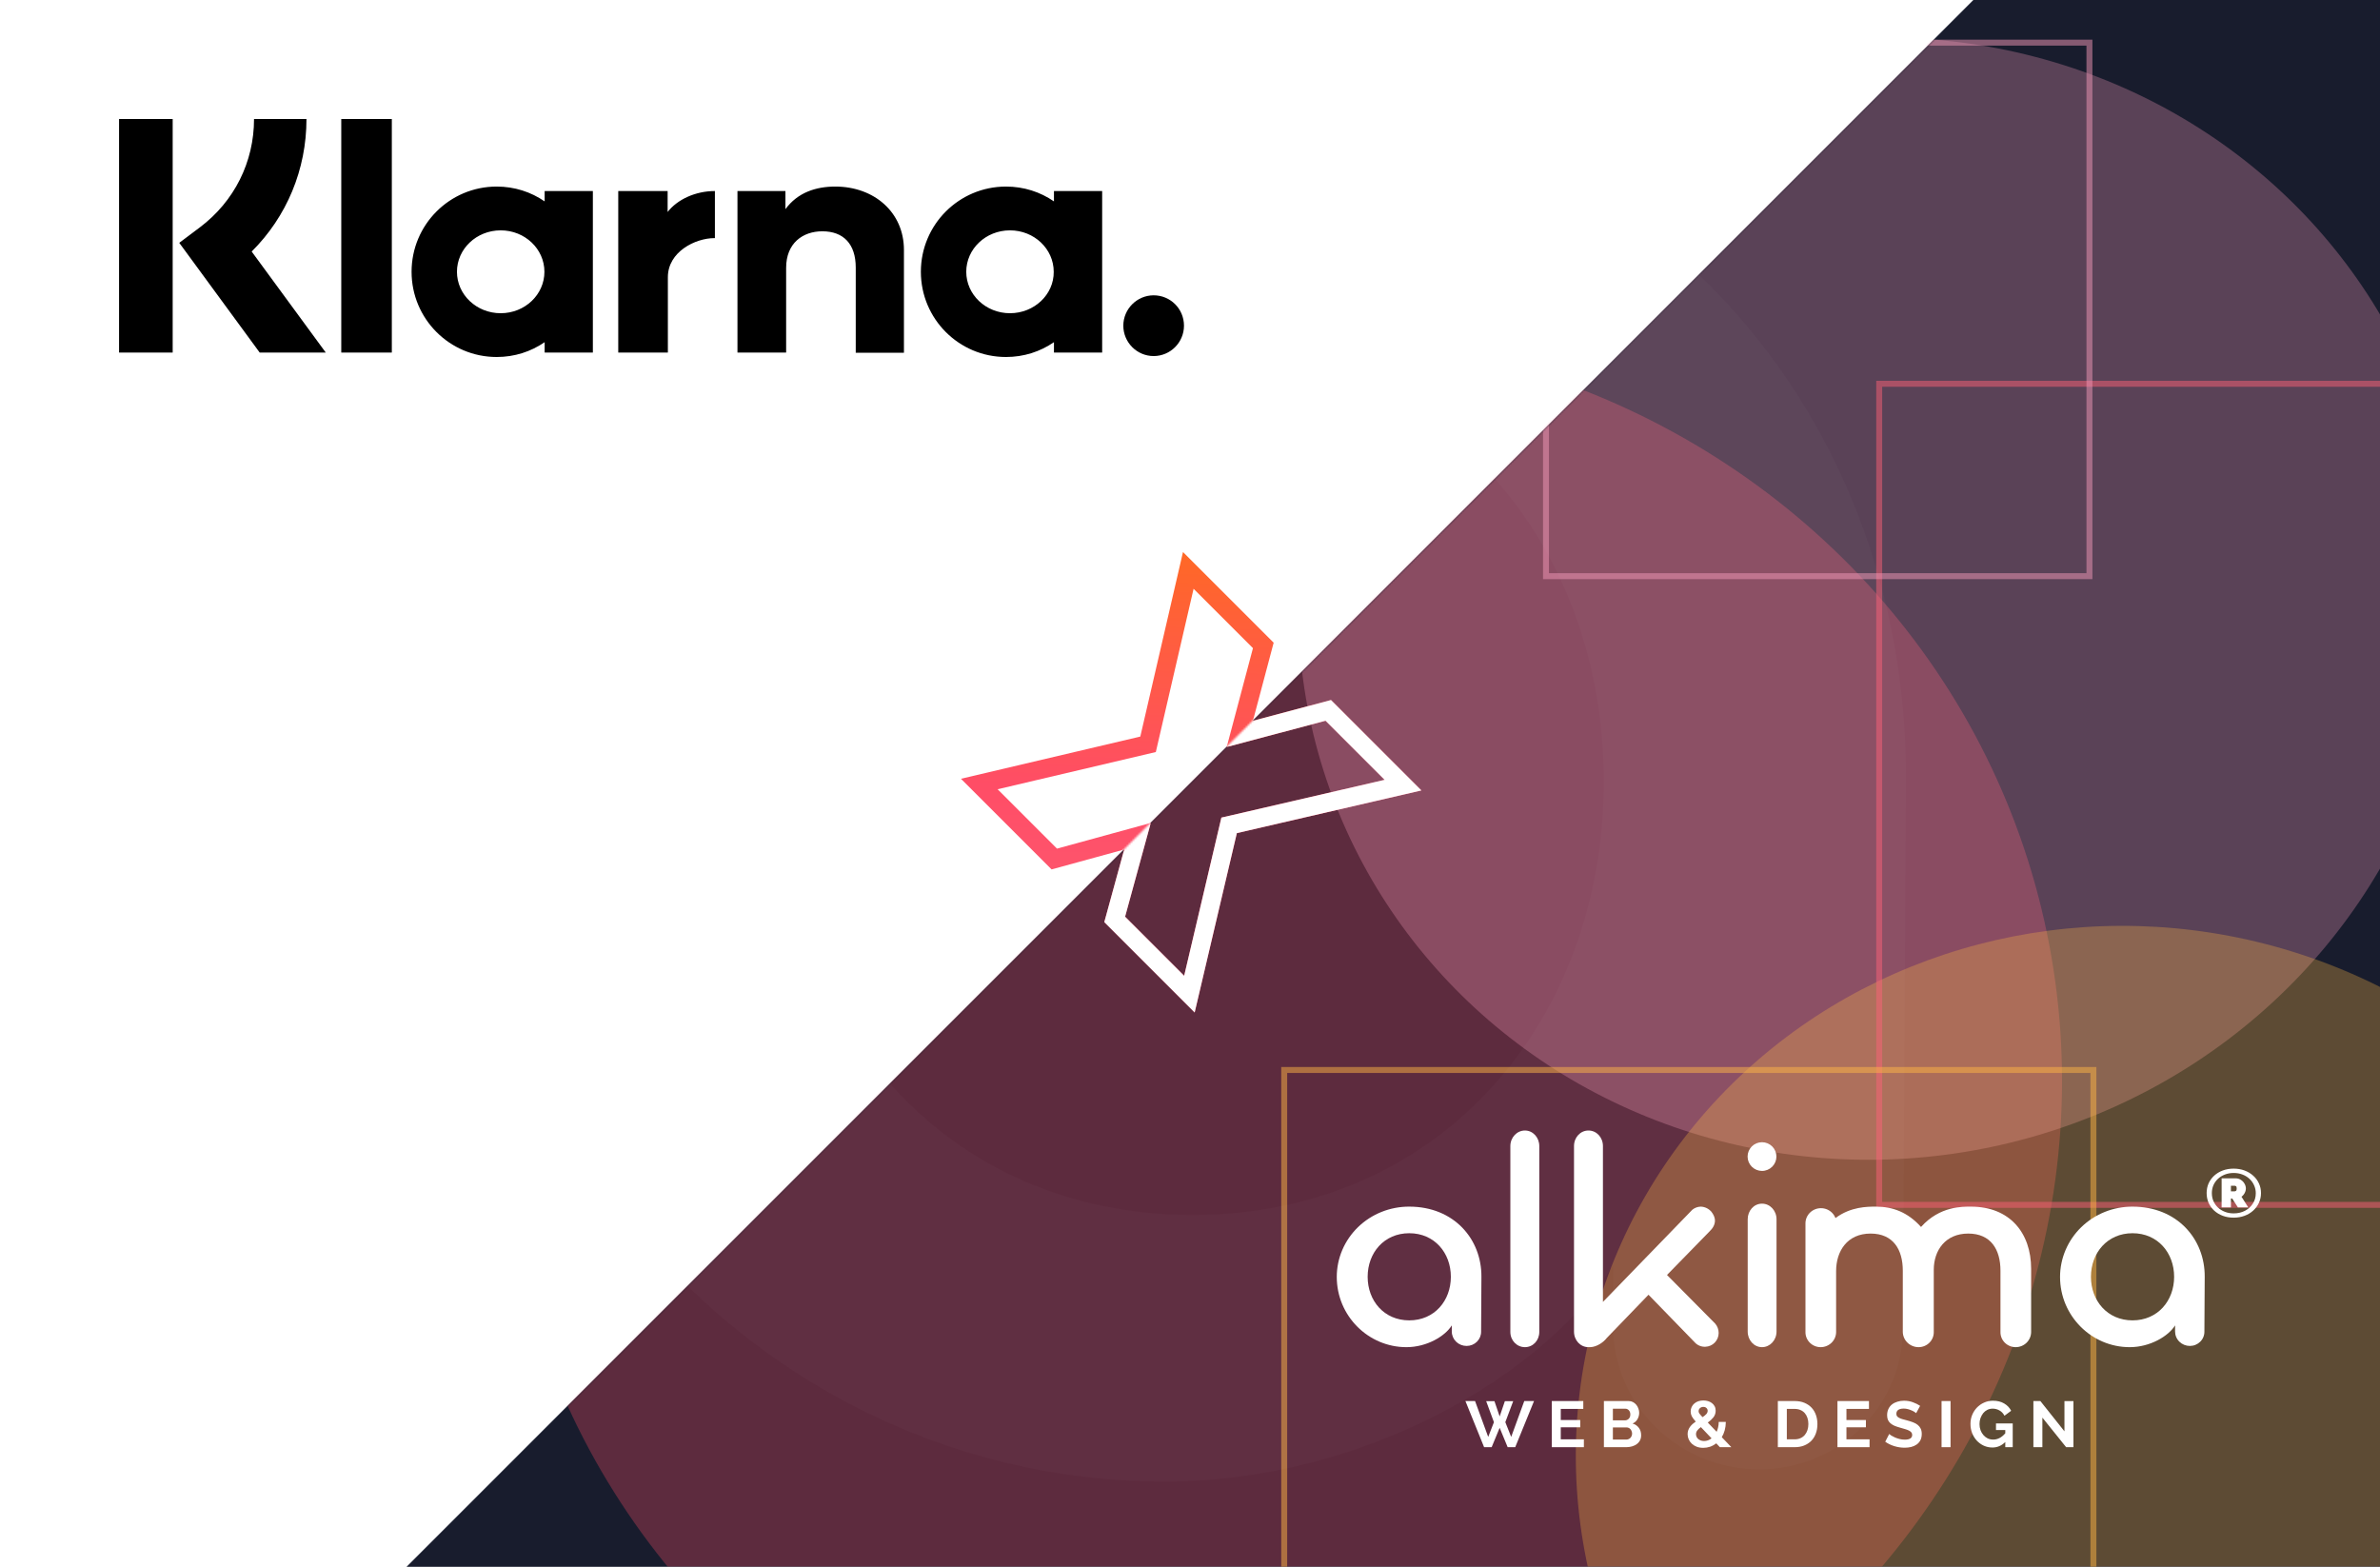 <svg width="1200" height="790" viewBox="0 0 1200 790" fill="none" xmlns="http://www.w3.org/2000/svg">
<g clip-path="url(#clip0_4041_65583)">
<rect width="1200" height="790" fill="white"/>
<rect x="1199.96" y="-205" width="1000" height="1697" transform="rotate(45 1199.96 -205)" fill="#181C2D"/>
<path fill-rule="evenodd" clip-rule="evenodd" d="M642.184 324.046L631.733 363.409L671.096 352.958L716.673 398.535L623.622 420.058L602.349 510.485L556.789 464.925L566.818 428.324L530.217 438.353L484.515 392.651L574.942 371.378L596.465 278.327L642.184 324.046ZM582.769 379.176L503.002 397.942L532.936 427.876L580.224 414.918L567.266 462.206L597.058 491.998L615.824 412.231L698.133 393.192L668.342 363.401L618.511 376.631L631.741 326.8L601.808 296.867L582.769 379.176Z" fill="url(#paint0_linear_4041_65583)"/>
<mask id="mask0_4041_65583" style="mask-type:alpha" maskUnits="userSpaceOnUse" x="0" y="-205" width="1908" height="1908">
<rect x="1199.96" y="-205" width="1000" height="1697" transform="rotate(45 1199.96 -205)" fill="url(#paint1_linear_4041_65583)"/>
</mask>
<g mask="url(#mask0_4041_65583)">
<g opacity="0.3" filter="url(#filter0_f_4041_65583)">
<ellipse rx="384.544" ry="390.145" transform="matrix(0.724 0.69 -0.712 0.702 646.378 550.56)" fill="#FF4D66"/>
</g>
<g opacity="0.3" filter="url(#filter1_f_4041_65583)">
<ellipse rx="285.268" ry="289.423" transform="matrix(0.724 0.69 -0.712 0.702 946.322 301.866)" fill="#F599B9"/>
</g>
<g opacity="0.3" filter="url(#filter2_f_4041_65583)">
<ellipse rx="277.121" ry="273.243" transform="matrix(0.724 0.69 -0.712 0.702 1074 737.66)" fill="#FFB744"/>
</g>
<path opacity="0.5" d="M947.5 607.5L947.5 193.5L1361.5 193.5L1361.5 607.5L947.5 607.5Z" stroke="#FC6076" stroke-width="3"/>
<path opacity="0.5" d="M647.5 948.5L647.5 539.5L1055.5 539.5L1055.5 948.5L647.5 948.5Z" stroke="#FFB744" stroke-width="3"/>
<path opacity="0.5" d="M779.5 290.5L779.5 21.5L1053.5 21.5L1053.5 290.5L779.5 290.5Z" stroke="#F599B9" stroke-width="3"/>
<path fill-rule="evenodd" clip-rule="evenodd" d="M642.184 324.046L631.733 363.409L671.096 352.958L716.673 398.535L623.622 420.058L602.349 510.485L556.789 464.925L566.818 428.324L530.217 438.353L484.515 392.651L574.942 371.378L596.465 278.327L642.184 324.046ZM582.769 379.176L503.002 397.942L532.936 427.876L580.224 414.918L567.266 462.206L597.058 491.998L615.824 412.231L698.133 393.192L668.342 363.401L618.511 376.631L631.741 326.8L601.808 296.867L582.769 379.176Z" fill="white"/>
</g>
<g opacity="0.02">
<path d="M959.416 668.496C959.604 677.918 957.875 687.282 954.33 696.042C950.785 704.802 945.495 712.782 938.768 719.516C932.042 726.251 924.014 731.606 915.154 735.267C906.293 738.929 896.777 740.824 887.16 740.843C877.461 740.856 867.855 738.994 858.892 735.363C849.928 731.732 841.785 726.404 834.927 719.683C828.068 712.962 822.631 704.981 818.925 696.198C815.22 687.414 813.32 678 813.334 668.496V637.71C780.347 691.585 689.242 747 587.141 747C397.077 747 240 589.992 240 394.501C240.034 348.09 249.414 302.142 267.601 259.289C285.788 216.437 312.426 177.523 345.988 144.777C379.549 112.031 419.375 86.097 463.183 68.461C506.99 50.825 553.919 41.834 601.279 42.002C824.329 42.002 962.557 205.168 960.987 394.501L959.416 668.496ZM601.279 175.408C475.616 175.408 393.936 273.923 393.936 393.988C393.936 514.053 475.616 612.568 601.279 612.568C726.941 612.568 808.622 514.053 808.622 393.988C808.622 273.923 726.941 175.408 601.279 175.408Z" fill="white"/>
</g>
<path d="M749.337 706.469H753.506L756.131 714.171L758.757 706.469H762.958L758.987 717.055L761.941 724.494L768.538 706.404H773.461L763.976 729.672H760.168L756.131 719.906L752.094 729.672H748.287L738.867 706.404H743.725L750.355 724.494L753.243 717.055L749.337 706.469Z" fill="white"/>
<path d="M798.594 725.707V729.672H782.413V706.404H798.298V710.369H786.942V715.973H796.756V719.644H786.942V725.707H798.594Z" fill="white"/>
<path d="M827.463 723.675C827.463 724.658 827.266 725.521 826.872 726.264C826.478 727.007 825.931 727.629 825.231 728.132C824.553 728.634 823.754 729.017 822.835 729.279C821.938 729.541 820.975 729.672 819.947 729.672H808.689V706.404H821.161C821.971 706.404 822.704 706.579 823.36 706.928C824.017 707.278 824.575 707.737 825.034 708.305C825.494 708.851 825.844 709.484 826.084 710.205C826.347 710.905 826.478 711.615 826.478 712.336C826.478 713.472 826.194 714.542 825.625 715.547C825.056 716.53 824.224 717.262 823.13 717.743C824.465 718.136 825.515 718.846 826.281 719.873C827.069 720.878 827.463 722.145 827.463 723.675ZM822.901 722.823C822.901 722.408 822.824 722.014 822.671 721.643C822.54 721.25 822.354 720.911 822.113 720.627C821.872 720.343 821.588 720.124 821.26 719.971C820.931 719.797 820.57 719.709 820.176 719.709H813.218V725.838H819.947C820.362 725.838 820.745 725.761 821.095 725.608C821.467 725.455 821.785 725.248 822.047 724.986C822.31 724.702 822.518 724.374 822.671 724.002C822.824 723.631 822.901 723.238 822.901 722.823ZM813.218 710.271V716.137H819.257C820.023 716.137 820.669 715.875 821.194 715.351C821.741 714.826 822.014 714.105 822.014 713.188C822.014 712.292 821.763 711.582 821.26 711.057C820.778 710.533 820.176 710.271 819.454 710.271H813.218Z" fill="white"/>
<path d="M867.174 729.672L865.336 727.738C864.373 728.481 863.334 729.049 862.218 729.443C861.102 729.814 859.954 730 858.772 730C857.569 730 856.474 729.814 855.49 729.443C854.527 729.071 853.707 728.569 853.028 727.935C852.35 727.302 851.825 726.57 851.453 725.739C851.081 724.887 850.895 724.002 850.895 723.085C850.895 722.364 851.004 721.697 851.223 721.086C851.442 720.474 851.737 719.917 852.109 719.414C852.503 718.89 852.941 718.409 853.422 717.972C853.925 717.535 854.45 717.131 854.997 716.76C854.057 715.711 853.389 714.815 852.995 714.073C852.623 713.308 852.437 712.51 852.437 711.68C852.437 710.85 852.602 710.096 852.93 709.419C853.258 708.72 853.707 708.13 854.275 707.649C854.844 707.147 855.512 706.764 856.278 706.502C857.065 706.24 857.919 706.109 858.838 706.109C859.647 706.109 860.424 706.218 861.168 706.437C861.912 706.655 862.568 706.983 863.137 707.42C863.706 707.835 864.166 708.37 864.516 709.026C864.866 709.659 865.041 710.402 865.041 711.254C865.041 712.521 864.669 713.636 863.925 714.597C863.181 715.536 862.229 716.421 861.069 717.251L865.533 721.905C865.861 721.206 866.113 720.441 866.288 719.611C866.485 718.781 866.583 717.885 866.583 716.924H870.161C870.139 718.475 869.953 719.884 869.603 721.151C869.253 722.418 868.761 723.576 868.126 724.625L872.951 729.672H867.174ZM859.199 726.559C860.555 726.559 861.813 726.111 862.973 725.215L857.59 719.545C856.825 720.092 856.223 720.649 855.785 721.217C855.348 721.785 855.129 722.418 855.129 723.118C855.129 723.576 855.227 724.024 855.424 724.461C855.621 724.876 855.895 725.237 856.245 725.543C856.617 725.849 857.054 726.1 857.558 726.297C858.061 726.471 858.608 726.559 859.199 726.559ZM856.442 711.549C856.442 711.746 856.474 711.942 856.54 712.139C856.606 712.314 856.715 712.51 856.868 712.729C857.021 712.947 857.218 713.199 857.459 713.483C857.722 713.767 858.05 714.116 858.444 714.531C859.275 713.963 859.91 713.439 860.347 712.958C860.785 712.456 861.004 711.91 861.004 711.32C861.004 710.73 860.796 710.26 860.38 709.91C859.986 709.539 859.472 709.353 858.838 709.353C858.137 709.353 857.558 709.572 857.098 710.009C856.66 710.424 856.442 710.937 856.442 711.549Z" fill="white"/>
<path d="M896.39 729.672V706.404H904.858C906.762 706.404 908.425 706.71 909.847 707.321C911.291 707.933 912.495 708.763 913.457 709.812C914.42 710.861 915.142 712.095 915.624 713.515C916.105 714.914 916.346 716.41 916.346 718.005C916.346 719.775 916.072 721.381 915.525 722.823C915 724.243 914.234 725.466 913.228 726.493C912.221 727.498 911.007 728.285 909.584 728.853C908.184 729.399 906.609 729.672 904.858 729.672H896.39ZM911.784 718.005C911.784 716.891 911.63 715.864 911.324 714.925C911.018 713.985 910.569 713.177 909.978 712.499C909.388 711.822 908.655 711.298 907.779 710.926C906.926 710.555 905.952 710.369 904.858 710.369H900.92V725.707H904.858C905.974 725.707 906.959 725.51 907.812 725.117C908.687 724.723 909.409 724.188 909.978 723.511C910.569 722.812 911.018 721.992 911.324 721.053C911.63 720.114 911.784 719.098 911.784 718.005Z" fill="white"/>
<path d="M942.63 725.707V729.672H926.449V706.404H942.334V710.369H930.978V715.973H940.792V719.644H930.978V725.707H942.63Z" fill="white"/>
<path d="M966.128 712.499C965.975 712.347 965.69 712.139 965.275 711.877C964.881 711.615 964.388 711.363 963.798 711.123C963.229 710.861 962.605 710.642 961.927 710.468C961.248 710.293 960.559 710.205 959.859 710.205C958.612 710.205 957.682 710.435 957.069 710.894C956.457 711.352 956.15 711.997 956.15 712.827C956.15 713.308 956.26 713.712 956.478 714.04C956.719 714.346 957.058 714.619 957.496 714.859C957.933 715.099 958.481 715.318 959.137 715.514C959.815 715.711 960.592 715.919 961.467 716.137C962.605 716.443 963.633 716.771 964.552 717.12C965.493 717.47 966.281 717.907 966.916 718.431C967.572 718.956 968.075 719.589 968.425 720.332C968.776 721.053 968.951 721.949 968.951 723.019C968.951 724.265 968.71 725.335 968.228 726.231C967.769 727.105 967.134 727.815 966.325 728.361C965.537 728.907 964.618 729.312 963.568 729.574C962.539 729.814 961.456 729.934 960.319 729.934C958.568 729.934 956.839 729.672 955.133 729.148C953.426 728.623 951.894 727.88 950.538 726.919L952.54 723.019C952.737 723.216 953.087 723.478 953.59 723.806C954.115 724.112 954.728 724.428 955.428 724.756C956.128 725.062 956.905 725.324 957.758 725.543C958.612 725.761 959.487 725.87 960.384 725.87C962.879 725.87 964.126 725.073 964.126 723.478C964.126 722.976 963.984 722.55 963.699 722.2C963.415 721.85 963.01 721.545 962.485 721.282C961.96 721.02 961.325 720.78 960.581 720.561C959.837 720.343 959.006 720.103 958.087 719.84C956.971 719.535 955.997 719.207 955.166 718.857C954.356 718.486 953.678 718.06 953.131 717.579C952.584 717.077 952.168 716.509 951.883 715.875C951.621 715.22 951.49 714.444 951.49 713.548C951.49 712.368 951.708 711.32 952.146 710.402C952.584 709.484 953.185 708.72 953.951 708.108C954.739 707.496 955.647 707.037 956.675 706.732C957.704 706.404 958.809 706.24 959.99 706.24C961.631 706.24 963.141 706.502 964.52 707.027C965.898 707.529 967.102 708.13 968.13 708.829L966.128 712.499Z" fill="white"/>
<path d="M978.938 729.672V706.404H983.467V729.672H978.938Z" fill="white"/>
<path d="M1011.07 727.05C1009.21 728.907 1007.05 729.836 1004.58 729.836C1003.04 729.836 1001.6 729.53 1000.24 728.918C998.908 728.307 997.738 727.465 996.731 726.395C995.746 725.324 994.959 724.068 994.368 722.626C993.799 721.162 993.515 719.589 993.515 717.907C993.515 716.312 993.799 714.815 994.368 713.417C994.959 711.997 995.757 710.763 996.764 709.714C997.792 708.643 998.996 707.802 1000.37 707.19C1001.75 706.557 1003.25 706.24 1004.87 706.24C1007.06 706.24 1008.93 706.699 1010.48 707.616C1012.06 708.534 1013.24 709.768 1014.03 711.32L1010.65 713.81C1010.06 712.652 1009.23 711.768 1008.15 711.156C1007.1 710.544 1005.95 710.238 1004.71 710.238C1003.72 710.238 1002.81 710.446 1001.98 710.861C1001.17 711.276 1000.47 711.844 999.882 712.565C999.313 713.286 998.865 714.116 998.536 715.056C998.23 715.995 998.077 716.989 998.077 718.038C998.077 719.13 998.252 720.157 998.602 721.119C998.952 722.058 999.433 722.877 1000.05 723.576C1000.66 724.276 1001.38 724.833 1002.21 725.248C1003.07 725.641 1003.98 725.838 1004.97 725.838C1007.22 725.838 1009.26 724.778 1011.07 722.659V721.02H1006.38V717.71H1014.82V729.672H1011.07V727.05Z" fill="white"/>
<path d="M1029.77 714.761V729.672H1025.24V706.404H1028.75L1040.9 721.676V706.437H1045.43V729.672H1041.75L1029.77 714.761Z" fill="white"/>
<path d="M746.776 671.35C746.795 672.297 746.62 673.238 746.262 674.119C745.903 674.999 745.368 675.801 744.688 676.478C744.007 677.155 743.195 677.693 742.299 678.061C741.402 678.429 740.44 678.62 739.467 678.621C738.486 678.623 737.514 678.436 736.607 678.071C735.701 677.706 734.877 677.17 734.183 676.495C733.489 675.819 732.939 675.017 732.564 674.134C732.189 673.251 731.997 672.305 731.999 671.35V668.256C728.662 673.671 719.446 679.24 709.117 679.24C689.89 679.24 674 663.46 674 643.811C674.003 639.146 674.952 634.528 676.792 630.221C678.632 625.914 681.327 622.003 684.722 618.712C688.117 615.42 692.146 612.814 696.577 611.041C701.009 609.269 705.756 608.365 710.547 608.382C733.111 608.382 747.094 624.781 746.935 643.811L746.776 671.35ZM710.547 621.79C697.835 621.79 689.572 631.692 689.572 643.76C689.572 655.827 697.835 665.729 710.547 665.729C723.259 665.729 731.522 655.827 731.522 643.76C731.522 631.692 723.259 621.79 710.547 621.79Z" fill="white"/>
<path d="M768.872 679.24C764.82 679.24 761.524 675.882 761.524 671.563V577.837C761.524 573.519 764.82 570 768.872 570C772.924 570 776.111 573.519 776.111 577.837V671.563C776.111 675.882 772.924 679.24 768.872 679.24Z" fill="white"/>
<path d="M888.407 590.376C886.479 590.376 884.631 589.613 883.268 588.256C881.905 586.899 881.14 585.059 881.14 583.14C881.14 581.221 881.905 579.381 883.268 578.024C884.631 576.667 886.479 575.904 888.407 575.904C890.334 575.904 892.182 576.667 893.545 578.024C894.908 579.381 895.673 581.221 895.673 583.14C895.673 585.059 894.908 586.899 893.545 588.256C892.182 589.613 890.334 590.376 888.407 590.376ZM888.407 679.24C884.369 679.24 881.194 675.703 881.194 671.361V614.762C881.194 610.421 884.316 606.884 888.407 606.884C892.497 606.884 895.727 610.421 895.727 614.762V671.361C895.727 675.703 892.444 679.24 888.407 679.24Z" fill="white"/>
<path d="M1111.46 671.35C1111.48 672.297 1111.3 673.238 1110.94 674.119C1110.59 674.999 1110.05 675.801 1109.37 676.478C1108.69 677.155 1107.88 677.693 1106.98 678.061C1106.09 678.429 1105.12 678.62 1104.15 678.621C1103.17 678.623 1102.2 678.436 1101.29 678.071C1100.38 677.706 1099.56 677.17 1098.87 676.495C1098.17 675.819 1097.62 675.017 1097.25 674.134C1096.87 673.251 1096.68 672.305 1096.68 671.35V668.256C1093.34 673.671 1084.13 679.24 1073.8 679.24C1054.57 679.24 1038.68 663.46 1038.68 643.811C1038.69 639.146 1039.64 634.528 1041.48 630.221C1043.31 625.914 1046.01 622.003 1049.4 618.712C1052.8 615.42 1056.83 612.814 1061.26 611.041C1065.69 609.269 1070.44 608.365 1075.23 608.382C1097.79 608.382 1111.78 624.781 1111.62 643.811L1111.46 671.35ZM1075.23 621.79C1062.52 621.79 1054.26 631.692 1054.26 643.76C1054.26 655.827 1062.52 665.729 1075.23 665.729C1087.94 665.729 1096.2 655.827 1096.2 643.76C1096.2 631.692 1087.94 621.79 1075.23 621.79Z" fill="white"/>
<path d="M808.203 577.837C808.203 573.519 805.039 570 800.91 570C796.78 570 793.616 573.519 793.616 577.837V671.403C793.616 675.722 796.78 679.24 800.91 679.24C801.093 679.24 801.274 679.234 801.453 679.22C801.589 679.233 801.707 679.24 801.796 679.24C805.182 679.135 808.569 676.67 810.027 674.73L831.179 652.806L854.362 676.67C855.037 677.455 855.88 678.076 856.828 678.484C857.775 678.893 858.803 679.08 859.833 679.031C861.627 678.981 863.331 678.231 864.586 676.939C865.84 675.647 866.546 673.914 866.553 672.107C866.556 670.378 865.947 668.704 864.834 667.387L840.504 642.841L861.864 620.969C863.531 619.396 864.678 617.56 864.678 615.462C864.678 613.731 863.896 612.315 862.958 611.057C862.288 610.245 861.453 609.587 860.51 609.126C859.566 608.664 858.536 608.411 857.488 608.382C855.948 608.426 854.465 608.979 853.268 609.955L808.203 656.422V577.837Z" fill="white"/>
<path d="M1016.29 679.24C1015.27 679.236 1014.27 679.033 1013.33 678.646C1012.39 678.258 1011.54 677.692 1010.83 676.98C1010.12 676.269 1009.56 675.427 1009.18 674.502C1008.81 673.577 1008.62 672.588 1008.64 671.593V640.69C1008.64 630.077 1003.86 621.962 992.384 621.962C980.911 621.962 975.014 630.389 975.014 640.222V671.593C975.03 672.588 974.845 673.577 974.468 674.502C974.091 675.427 973.531 676.269 972.82 676.98C972.108 677.692 971.26 678.258 970.324 678.646C969.387 679.033 968.382 679.236 967.365 679.24C965.279 679.241 963.277 678.44 961.787 677.01C960.297 675.58 959.439 673.635 959.397 671.593V640.69C959.397 630.077 954.617 621.962 943.143 621.962C931.351 621.962 925.773 630.858 925.773 640.846V671.593C925.77 673.62 924.947 675.564 923.483 676.997C922.019 678.431 920.035 679.238 917.965 679.24C916.948 679.236 915.943 679.033 915.006 678.646C914.07 678.258 913.222 677.692 912.51 676.98C911.799 676.269 911.239 675.427 910.862 674.502C910.485 673.577 910.3 672.588 910.316 671.593V616.811C910.316 614.783 911.138 612.838 912.603 611.403C914.067 609.969 916.053 609.164 918.124 609.164C920.195 609.164 922.181 609.969 923.646 611.403C924.447 612.188 925.056 613.126 925.443 614.146C933.158 608.381 941.543 608.382 945.714 608.383L945.852 608.383C954.298 608.383 961.894 611.192 968.587 618.632C978.042 608.019 989.728 608.383 993.765 608.383C1013.21 608.383 1024.1 621.493 1024.1 639.754V671.593C1024.09 673.62 1023.27 675.564 1021.81 676.997C1020.34 678.431 1018.36 679.238 1016.29 679.24Z" fill="white"/>
<path d="M1126.19 613.942C1124.22 613.942 1122.41 613.633 1120.76 613.017C1119.1 612.401 1117.66 611.533 1116.42 610.415C1115.22 609.296 1114.27 607.984 1113.58 606.477C1112.92 604.971 1112.59 603.327 1112.59 601.546C1112.59 599.789 1112.92 598.157 1113.58 596.65C1114.27 595.143 1115.22 593.842 1116.42 592.747C1117.66 591.628 1119.1 590.761 1120.76 590.144C1122.41 589.528 1124.22 589.22 1126.19 589.22C1128.15 589.22 1129.98 589.528 1131.66 590.144C1133.34 590.761 1134.79 591.628 1136.03 592.747C1137.28 593.842 1138.25 595.143 1138.94 596.65C1139.65 598.157 1140 599.789 1140 601.546C1140 603.327 1139.65 604.971 1138.94 606.477C1138.25 607.984 1137.28 609.296 1136.03 610.415C1134.79 611.533 1133.34 612.401 1131.66 613.017C1129.98 613.633 1128.15 613.942 1126.19 613.942ZM1126.22 611.784C1128.33 611.784 1130.23 611.351 1131.91 610.483C1133.59 609.593 1134.91 608.383 1135.88 606.854C1136.88 605.324 1137.37 603.589 1137.37 601.649C1137.37 600.211 1137.09 598.876 1136.52 597.643C1135.98 596.41 1135.21 595.326 1134.21 594.39C1133.22 593.454 1132.04 592.724 1130.66 592.199C1129.31 591.674 1127.83 591.411 1126.22 591.411C1124.62 591.411 1123.14 591.674 1121.79 592.199C1120.44 592.724 1119.27 593.454 1118.27 594.39C1117.3 595.303 1116.54 596.376 1116 597.609C1115.48 598.841 1115.22 600.165 1115.22 601.581C1115.22 602.996 1115.48 604.32 1116 605.553C1116.54 606.785 1117.3 607.87 1118.27 608.805C1119.27 609.741 1120.44 610.472 1121.79 610.997C1123.14 611.522 1124.62 611.784 1126.22 611.784ZM1120.15 594.116H1127.22C1128.21 594.116 1129.1 594.379 1129.88 594.904C1130.66 595.406 1131.27 596.045 1131.69 596.821C1132.14 597.597 1132.37 598.408 1132.37 599.252C1132.37 599.777 1132.27 600.302 1132.08 600.827C1131.89 601.352 1131.63 601.832 1131.3 602.265C1130.99 602.699 1130.62 603.076 1130.17 603.395L1133.58 608.771H1128.36L1125.48 604.286H1124.84V608.771H1120.15V594.116ZM1126.72 600.656C1126.98 600.656 1127.22 600.565 1127.43 600.382C1127.65 600.2 1127.75 599.823 1127.75 599.252C1127.75 598.636 1127.63 598.248 1127.4 598.088C1127.16 597.928 1126.91 597.848 1126.65 597.848H1124.84V600.656H1126.72Z" fill="white"/>
<g clip-path="url(#clip1_4041_65583)">
<path d="M154.522 60H128.084C128.084 81.721 118.126 101.543 100.817 114.599L90.384 122.433L130.93 177.745H164.243L126.899 126.825C144.563 109.258 154.522 85.519 154.522 60ZM60.034 60H87.065V177.745H60.034V60ZM172.068 60H197.557V177.745H172.068V60ZM421.151 94.065C411.429 94.065 402.182 97.033 396.017 105.46V96.32H371.832V177.745H396.373V135.015C396.373 122.671 404.672 116.617 414.63 116.617C425.3 116.617 431.465 123.027 431.465 134.896V177.864H455.768V125.994C455.768 107.003 440.712 94.065 421.151 94.065ZM274.617 96.32V101.543C267.741 96.795 259.443 94.065 250.432 94.065C226.722 94.065 207.516 113.294 207.516 137.033C207.516 160.772 226.722 180 250.432 180C259.443 180 267.741 177.27 274.617 172.522V177.745H298.921V96.32H274.617ZM252.448 157.923C240.237 157.923 230.397 148.546 230.397 137.033C230.397 125.519 240.237 116.142 252.448 116.142C264.659 116.142 274.499 125.519 274.499 137.033C274.499 148.546 264.659 157.923 252.448 157.923ZM336.621 106.884V96.32H311.725V177.745H336.74V139.763C336.74 126.944 350.611 120.059 360.214 120.059H360.451V96.32C350.611 96.32 341.482 100.593 336.621 106.884ZM531.406 96.32V101.543C524.53 96.795 516.231 94.065 507.221 94.065C483.51 94.065 464.304 113.294 464.304 137.033C464.304 160.772 483.51 180 507.221 180C516.231 180 524.53 177.27 531.406 172.522V177.745H555.71V96.32H531.406ZM509.236 157.923C497.025 157.923 487.185 148.546 487.185 137.033C487.185 125.519 497.025 116.142 509.236 116.142C521.448 116.142 531.288 125.519 531.288 137.033C531.406 148.546 521.448 157.923 509.236 157.923Z" fill="black"/>
<path d="M581.673 148.902C573.256 148.902 566.379 155.786 566.379 164.213C566.379 172.641 573.256 179.525 581.673 179.525C590.09 179.525 596.966 172.641 596.966 164.213C596.966 155.667 590.09 148.902 581.673 148.902Z" fill="black"/>
</g>
</g>
<defs>
<filter id="filter0_f_4041_65583" x="-47.039" y="-130.635" width="1386.84" height="1362.39" filterUnits="userSpaceOnUse" color-interpolation-filters="sRGB">
<feFlood flood-opacity="0" result="BackgroundImageFix"/>
<feBlend mode="normal" in="SourceGraphic" in2="BackgroundImageFix" result="shape"/>
<feGaussianBlur stdDeviation="150" result="effect1_foregroundBlur_4041_65583"/>
</filter>
<filter id="filter1_f_4041_65583" x="354.471" y="-280.918" width="1183.7" height="1165.57" filterUnits="userSpaceOnUse" color-interpolation-filters="sRGB">
<feFlood flood-opacity="0" result="BackgroundImageFix"/>
<feBlend mode="normal" in="SourceGraphic" in2="BackgroundImageFix" result="shape"/>
<feGaussianBlur stdDeviation="150" result="effect1_foregroundBlur_4041_65583"/>
</filter>
<filter id="filter2_f_4041_65583" x="494.441" y="166.915" width="1159.12" height="1141.49" filterUnits="userSpaceOnUse" color-interpolation-filters="sRGB">
<feFlood flood-opacity="0" result="BackgroundImageFix"/>
<feBlend mode="normal" in="SourceGraphic" in2="BackgroundImageFix" result="shape"/>
<feGaussianBlur stdDeviation="150" result="effect1_foregroundBlur_4041_65583"/>
</filter>
<linearGradient id="paint0_linear_4041_65583" x1="603.536" y1="511.672" x2="610.594" y2="278.755" gradientUnits="userSpaceOnUse">
<stop stop-color="#FC6076"/>
<stop offset="0.484" stop-color="#FF4D66"/>
<stop offset="1" stop-color="#FF6826"/>
</linearGradient>
<linearGradient id="paint1_linear_4041_65583" x1="2199.96" y1="1492" x2="715.454" y2="617.215" gradientUnits="userSpaceOnUse">
<stop stop-color="#FC6076"/>
<stop offset="0.484" stop-color="#FF4D66"/>
<stop offset="1" stop-color="#FF6826"/>
</linearGradient>
<clipPath id="clip0_4041_65583">
<rect width="1200" height="790" fill="white"/>
</clipPath>
<clipPath id="clip1_4041_65583">
<rect width="537" height="120" fill="white" transform="translate(60 60)"/>
</clipPath>
</defs>
</svg>
